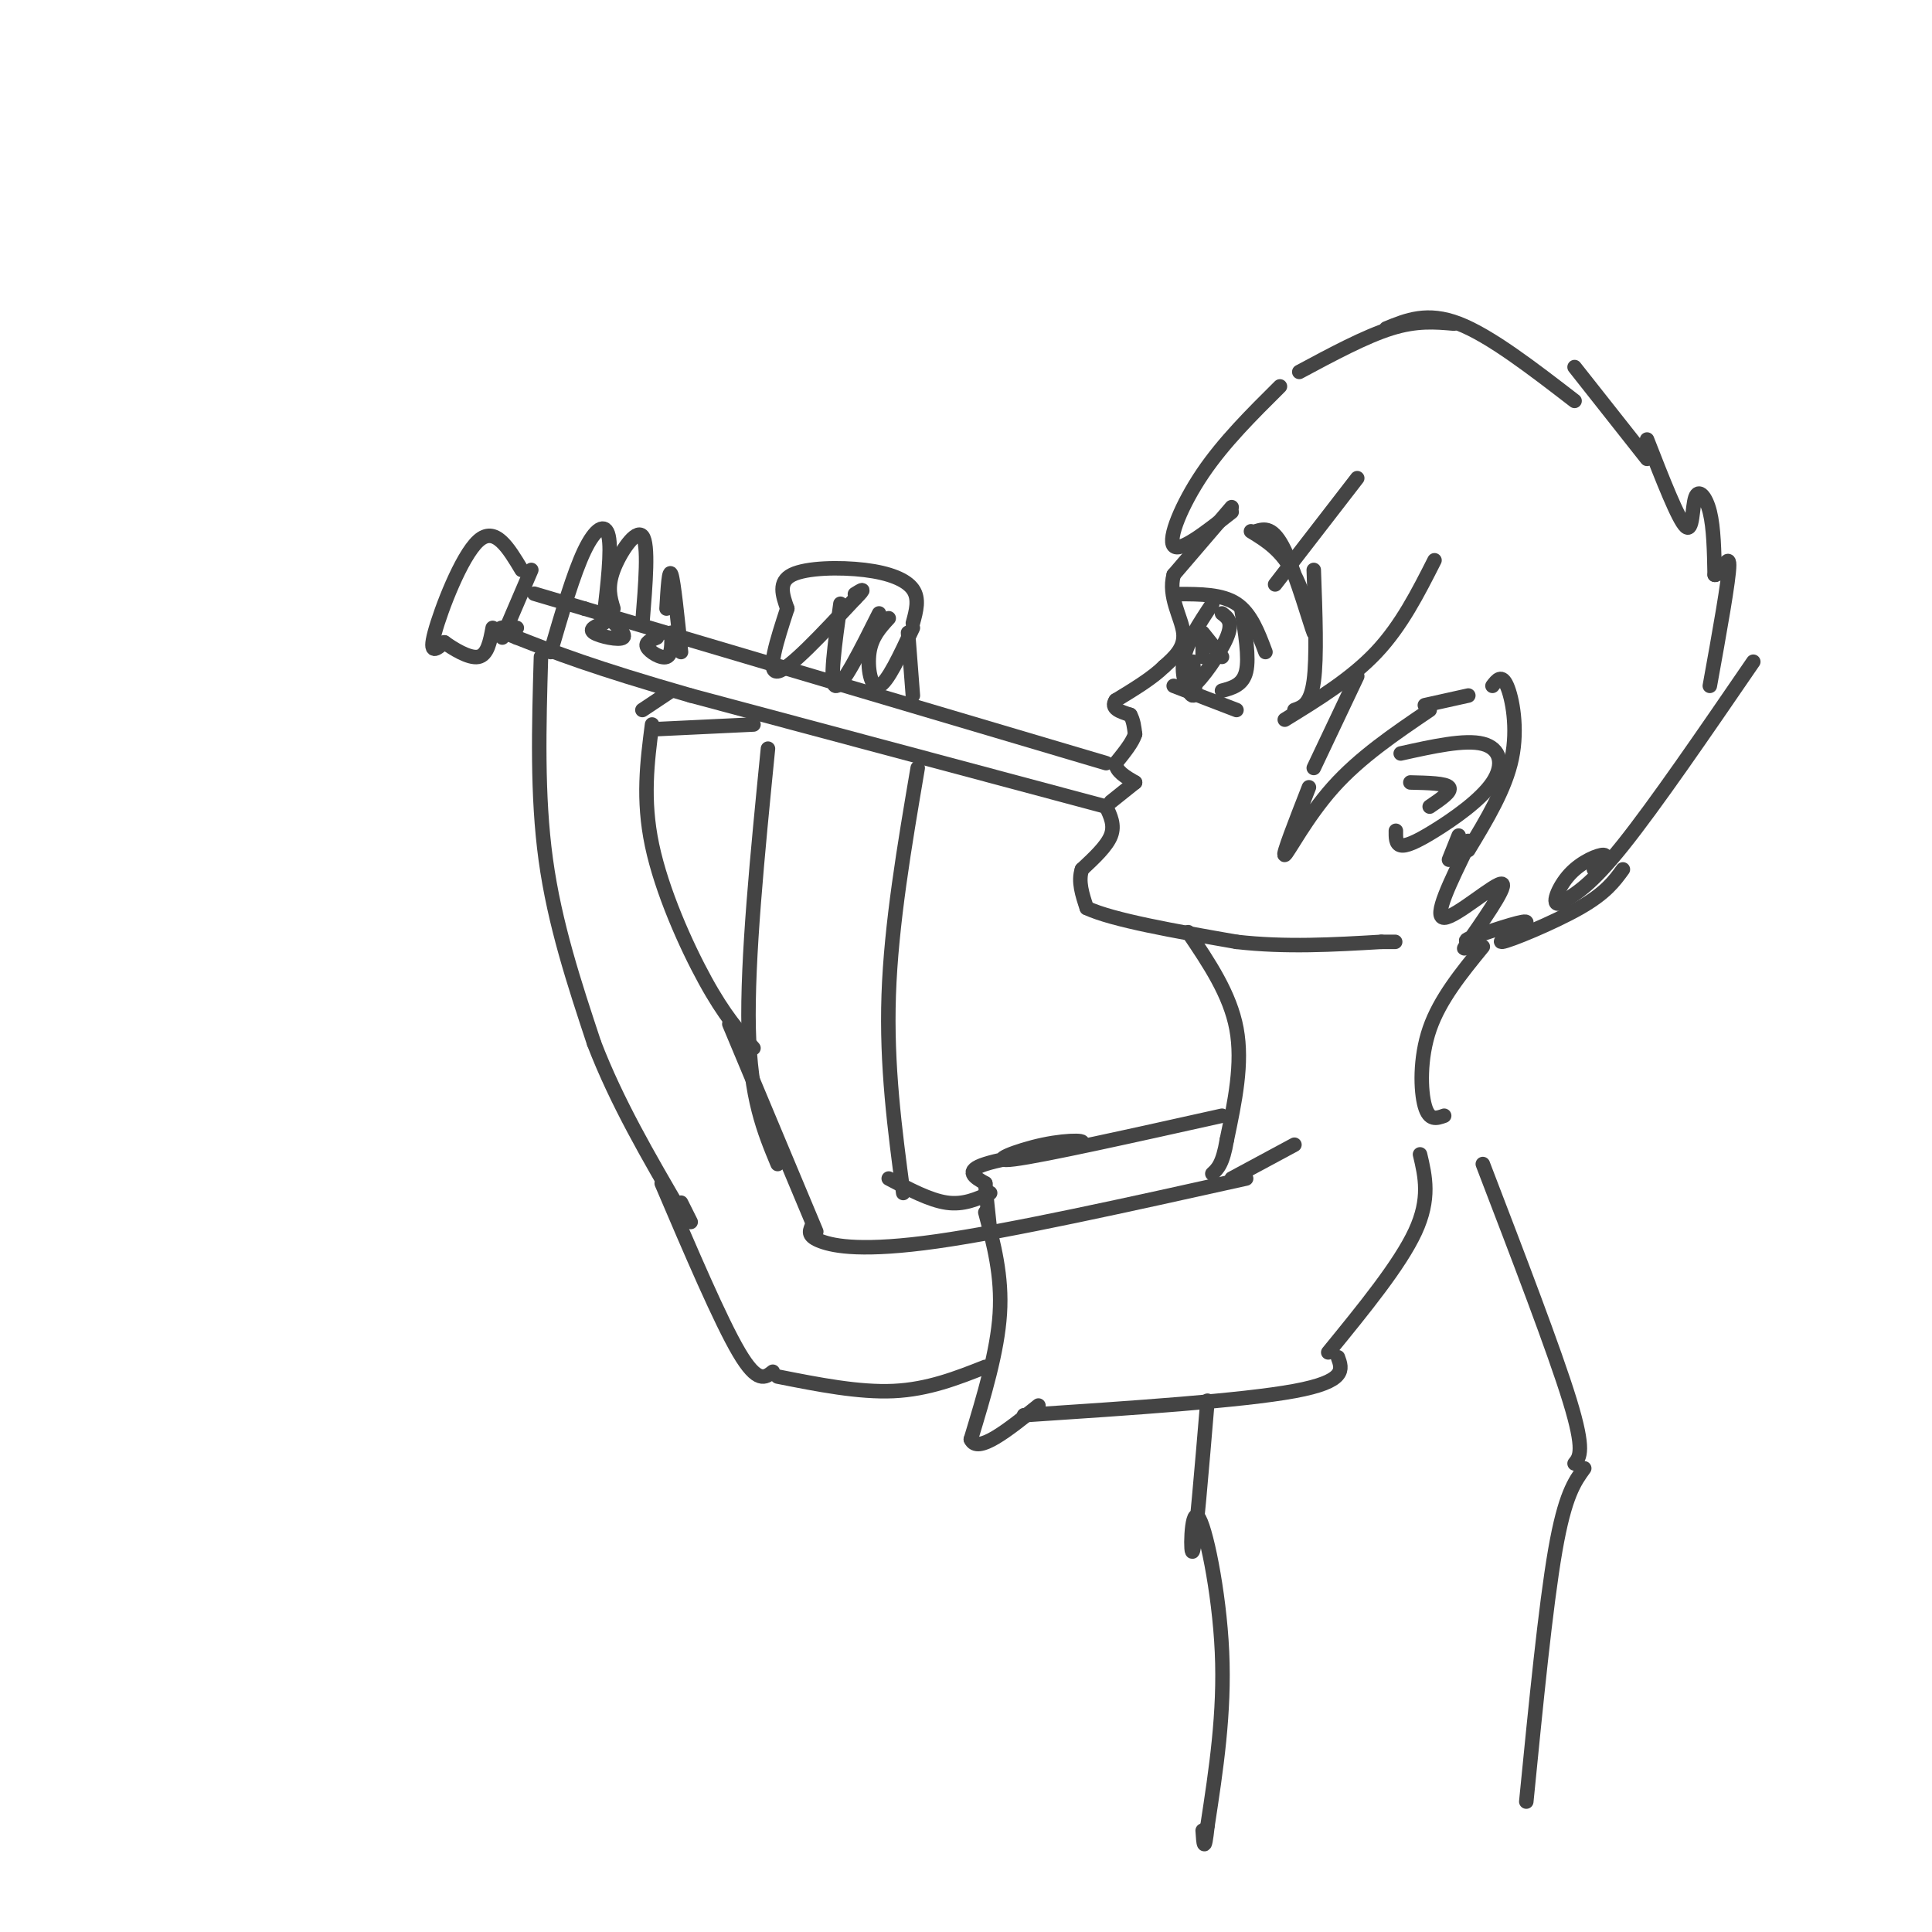 <svg viewBox='0 0 400 400' version='1.1' xmlns='http://www.w3.org/2000/svg' xmlns:xlink='http://www.w3.org/1999/xlink'><g fill='none' stroke='rgb(68,68,68)' stroke-width='3' stroke-linecap='round' stroke-linejoin='round'><path d='M255,105c0.000,0.000 -12.000,14.000 -12,14'/><path d='M243,119c-1.244,4.533 1.644,8.867 2,12c0.356,3.133 -1.822,5.067 -4,7'/><path d='M241,138c-2.333,2.333 -6.167,4.667 -10,7'/><path d='M231,145c-1.167,1.667 0.917,2.333 3,3'/><path d='M234,148c0.667,1.167 0.833,2.583 1,4'/><path d='M235,152c-0.500,1.667 -2.250,3.833 -4,6'/><path d='M231,158c0.000,1.667 2.000,2.833 4,4'/><path d='M235,162c0.000,0.000 -5.000,4.000 -5,4'/><path d='M229,167c0.917,1.917 1.833,3.833 1,6c-0.833,2.167 -3.417,4.583 -6,7'/><path d='M224,180c-0.833,2.500 0.083,5.250 1,8'/><path d='M225,188c5.333,2.500 18.167,4.750 31,7'/><path d='M256,195c10.167,1.167 20.083,0.583 30,0'/><path d='M286,195c5.000,0.000 2.500,0.000 0,0'/><path d='M260,110c1.792,-0.536 3.583,-1.071 6,4c2.417,5.071 5.458,15.750 6,17c0.542,1.250 -1.417,-6.929 -4,-12c-2.583,-5.071 -5.792,-7.036 -9,-9'/><path d='M244,123c4.500,0.000 9.000,0.000 12,2c3.000,2.000 4.500,6.000 6,10'/><path d='M243,142c0.000,0.000 13.000,5.000 13,5'/><path d='M251,125c-2.756,4.133 -5.511,8.267 -6,12c-0.489,3.733 1.289,7.067 2,7c0.711,-0.067 0.356,-3.533 0,-7'/><path d='M257,126c0.833,5.083 1.667,10.167 1,13c-0.667,2.833 -2.833,3.417 -5,4'/><path d='M253,127c1.178,0.889 2.356,1.778 1,5c-1.356,3.222 -5.244,8.778 -7,10c-1.756,1.222 -1.378,-1.889 -1,-5'/><path d='M249,131c0.000,0.000 4.000,5.000 4,5'/><path d='M249,132c0.000,0.000 0.000,4.000 0,4'/><path d='M229,158c0.000,0.000 -108.000,-32.000 -108,-32'/><path d='M121,126c-18.000,-5.333 -9.000,-2.667 0,0'/><path d='M229,167c0.000,0.000 -86.000,-23.000 -86,-23'/><path d='M143,144c-20.333,-5.833 -28.167,-8.917 -36,-12'/><path d='M107,132c-6.000,-2.333 -3.000,-2.167 0,-2'/><path d='M110,118c0.000,0.000 -6.000,14.000 -6,14'/><path d='M108,118c-2.756,-4.600 -5.511,-9.200 -9,-6c-3.489,3.200 -7.711,14.200 -9,19c-1.289,4.800 0.356,3.400 2,2'/><path d='M92,133c1.733,1.244 5.067,3.356 7,3c1.933,-0.356 2.467,-3.178 3,-6'/><path d='M125,129c-1.600,0.622 -3.200,1.244 -2,2c1.200,0.756 5.200,1.644 6,1c0.800,-0.644 -1.600,-2.822 -4,-5'/><path d='M136,132c-1.267,0.511 -2.533,1.022 -2,2c0.533,0.978 2.867,2.422 4,2c1.133,-0.422 1.067,-2.711 1,-5'/><path d='M163,126c-2.167,6.667 -4.333,13.333 -2,13c2.333,-0.333 9.167,-7.667 16,-15'/><path d='M177,124c2.667,-2.667 1.333,-1.833 0,-1'/><path d='M174,125c-1.167,8.333 -2.333,16.667 -1,17c1.333,0.333 5.167,-7.333 9,-15'/><path d='M184,128c-1.756,1.911 -3.511,3.822 -4,7c-0.489,3.178 0.289,7.622 2,7c1.711,-0.622 4.356,-6.311 7,-12'/><path d='M163,126c-0.976,-2.768 -1.952,-5.536 1,-7c2.952,-1.464 9.833,-1.625 15,-1c5.167,0.625 8.619,2.036 10,4c1.381,1.964 0.690,4.482 0,7'/><path d='M188,131c0.000,0.000 1.000,13.000 1,13'/><path d='M114,135c2.378,-8.156 4.756,-16.311 7,-21c2.244,-4.689 4.356,-5.911 5,-3c0.644,2.911 -0.178,9.956 -1,17'/><path d='M127,126c-0.667,-2.200 -1.333,-4.400 0,-8c1.333,-3.600 4.667,-8.600 6,-7c1.333,1.600 0.667,9.800 0,18'/><path d='M138,126c0.250,-4.250 0.500,-8.500 1,-7c0.500,1.500 1.250,8.750 2,16'/><path d='M156,150c0.000,0.000 -21.000,1.000 -21,1'/><path d='M139,143c0.000,0.000 -6.000,4.000 -6,4'/><path d='M135,150c-1.000,7.756 -2.000,15.511 0,25c2.000,9.489 7.000,20.711 11,28c4.000,7.289 7.000,10.644 10,14'/><path d='M112,136c-0.417,14.333 -0.833,28.667 1,42c1.833,13.333 5.917,25.667 10,38'/><path d='M123,216c4.667,12.167 11.333,23.583 18,35'/><path d='M151,212c0.000,0.000 18.000,43.000 18,43'/><path d='M141,249c0.000,0.000 2.000,4.000 2,4'/><path d='M168,254c-0.400,0.978 -0.800,1.956 2,3c2.800,1.044 8.800,2.156 24,0c15.200,-2.156 39.600,-7.578 64,-13'/><path d='M137,245c6.083,14.250 12.167,28.500 16,35c3.833,6.500 5.417,5.250 7,4'/><path d='M161,285c8.417,1.667 16.833,3.333 24,3c7.167,-0.333 13.083,-2.667 19,-5'/><path d='M204,251c1.750,6.583 3.500,13.167 3,21c-0.500,7.833 -3.250,16.917 -6,26'/><path d='M201,298c1.333,3.167 7.667,-1.917 14,-7'/><path d='M212,293c22.583,-1.500 45.167,-3.000 56,-5c10.833,-2.000 9.917,-4.500 9,-7'/><path d='M294,239c1.083,4.583 2.167,9.167 -1,16c-3.167,6.833 -10.583,15.917 -18,25'/><path d='M246,193c4.333,6.417 8.667,12.833 10,20c1.333,7.167 -0.333,15.083 -2,23'/><path d='M254,236c-0.833,5.000 -1.917,6.000 -3,7'/><path d='M255,244c0.000,0.000 13.000,-7.000 13,-7'/><path d='M281,99c0.000,0.000 -17.000,22.000 -17,22'/><path d='M297,116c-3.417,6.750 -6.833,13.500 -12,19c-5.167,5.500 -12.083,9.750 -19,14'/><path d='M272,118c0.333,9.083 0.667,18.167 0,23c-0.667,4.833 -2.333,5.417 -4,6'/><path d='M281,140c0.000,0.000 -9.000,19.000 -9,19'/><path d='M271,163c-2.778,7.111 -5.556,14.222 -5,14c0.556,-0.222 4.444,-7.778 10,-14c5.556,-6.222 12.778,-11.111 20,-16'/><path d='M295,146c0.000,0.000 9.000,-2.000 9,-2'/><path d='M309,142c0.956,-1.244 1.911,-2.489 3,0c1.089,2.489 2.311,8.711 1,15c-1.311,6.289 -5.156,12.644 -9,19'/><path d='M302,173c0.000,0.000 -2.000,5.000 -2,5'/><path d='M265,80c-5.822,5.778 -11.644,11.556 -16,18c-4.356,6.444 -7.244,13.556 -6,15c1.244,1.444 6.622,-2.778 12,-7'/><path d='M269,77c6.833,-3.667 13.667,-7.333 19,-9c5.333,-1.667 9.167,-1.333 13,-1'/><path d='M287,68c4.250,-1.750 8.500,-3.500 15,-1c6.500,2.500 15.250,9.250 24,16'/><path d='M326,76c0.000,0.000 15.000,19.000 15,19'/><path d='M341,91c3.238,8.298 6.476,16.595 8,18c1.524,1.405 1.333,-4.083 2,-6c0.667,-1.917 2.190,-0.262 3,3c0.810,3.262 0.905,8.131 1,13'/><path d='M355,119c1.000,0.467 3.000,-4.867 3,-2c0.000,2.867 -2.000,13.933 -4,25'/><path d='M363,137c-10.167,14.833 -20.333,29.667 -27,38c-6.667,8.333 -9.833,10.167 -13,12'/><path d='M323,187c-2.000,0.774 -0.500,-3.292 2,-6c2.500,-2.708 6.000,-4.060 7,-4c1.000,0.060 -0.500,1.530 -2,3'/><path d='M336,180c-1.780,2.452 -3.560,4.905 -9,8c-5.440,3.095 -14.542,6.833 -16,7c-1.458,0.167 4.726,-3.238 5,-4c0.274,-0.762 -5.363,1.119 -11,3'/><path d='M305,194c-2.000,0.667 -1.500,0.833 -1,1'/><path d='M306,193c-2.024,2.500 -4.048,5.000 -2,2c2.048,-3.000 8.167,-11.500 7,-12c-1.167,-0.500 -9.619,7.000 -12,7c-2.381,-0.000 1.310,-7.500 5,-15'/><path d='M304,175c0.500,-2.167 -0.750,-0.083 -2,2'/><path d='M290,156c6.649,-1.477 13.298,-2.954 17,-2c3.702,0.954 4.456,4.338 2,8c-2.456,3.662 -8.123,7.601 -12,10c-3.877,2.399 -5.965,3.257 -7,3c-1.035,-0.257 -1.018,-1.628 -1,-3'/><path d='M292,162c3.667,0.083 7.333,0.167 8,1c0.667,0.833 -1.667,2.417 -4,4'/><path d='M307,196c-4.444,5.444 -8.889,10.889 -11,17c-2.111,6.111 -1.889,12.889 -1,16c0.889,3.111 2.444,2.556 4,2'/><path d='M307,241c7.417,19.333 14.833,38.667 18,49c3.167,10.333 2.083,11.667 1,13'/><path d='M250,290c-1.214,14.512 -2.429,29.024 -3,31c-0.571,1.976 -0.500,-8.583 1,-7c1.500,1.583 4.429,15.310 5,28c0.571,12.690 -1.214,24.345 -3,36'/><path d='M250,378c-0.667,6.167 -0.833,3.583 -1,1'/><path d='M328,304c-2.000,2.750 -4.000,5.500 -6,17c-2.000,11.500 -4.000,31.750 -6,52'/><path d='M253,231c-18.490,4.118 -36.979,8.236 -43,9c-6.021,0.764 0.427,-1.826 6,-3c5.573,-1.174 10.270,-0.931 7,0c-3.270,0.931 -14.506,2.552 -19,4c-4.494,1.448 -2.247,2.724 0,4'/><path d='M204,245c0.167,2.333 0.583,6.167 1,10'/><path d='M190,159c-2.750,16.167 -5.500,32.333 -6,47c-0.500,14.667 1.250,27.833 3,41'/><path d='M159,155c-2.167,21.833 -4.333,43.667 -4,58c0.333,14.333 3.167,21.167 6,28'/><path d='M184,244c4.250,2.250 8.500,4.500 12,5c3.500,0.500 6.250,-0.750 9,-2'/></g>
</svg>